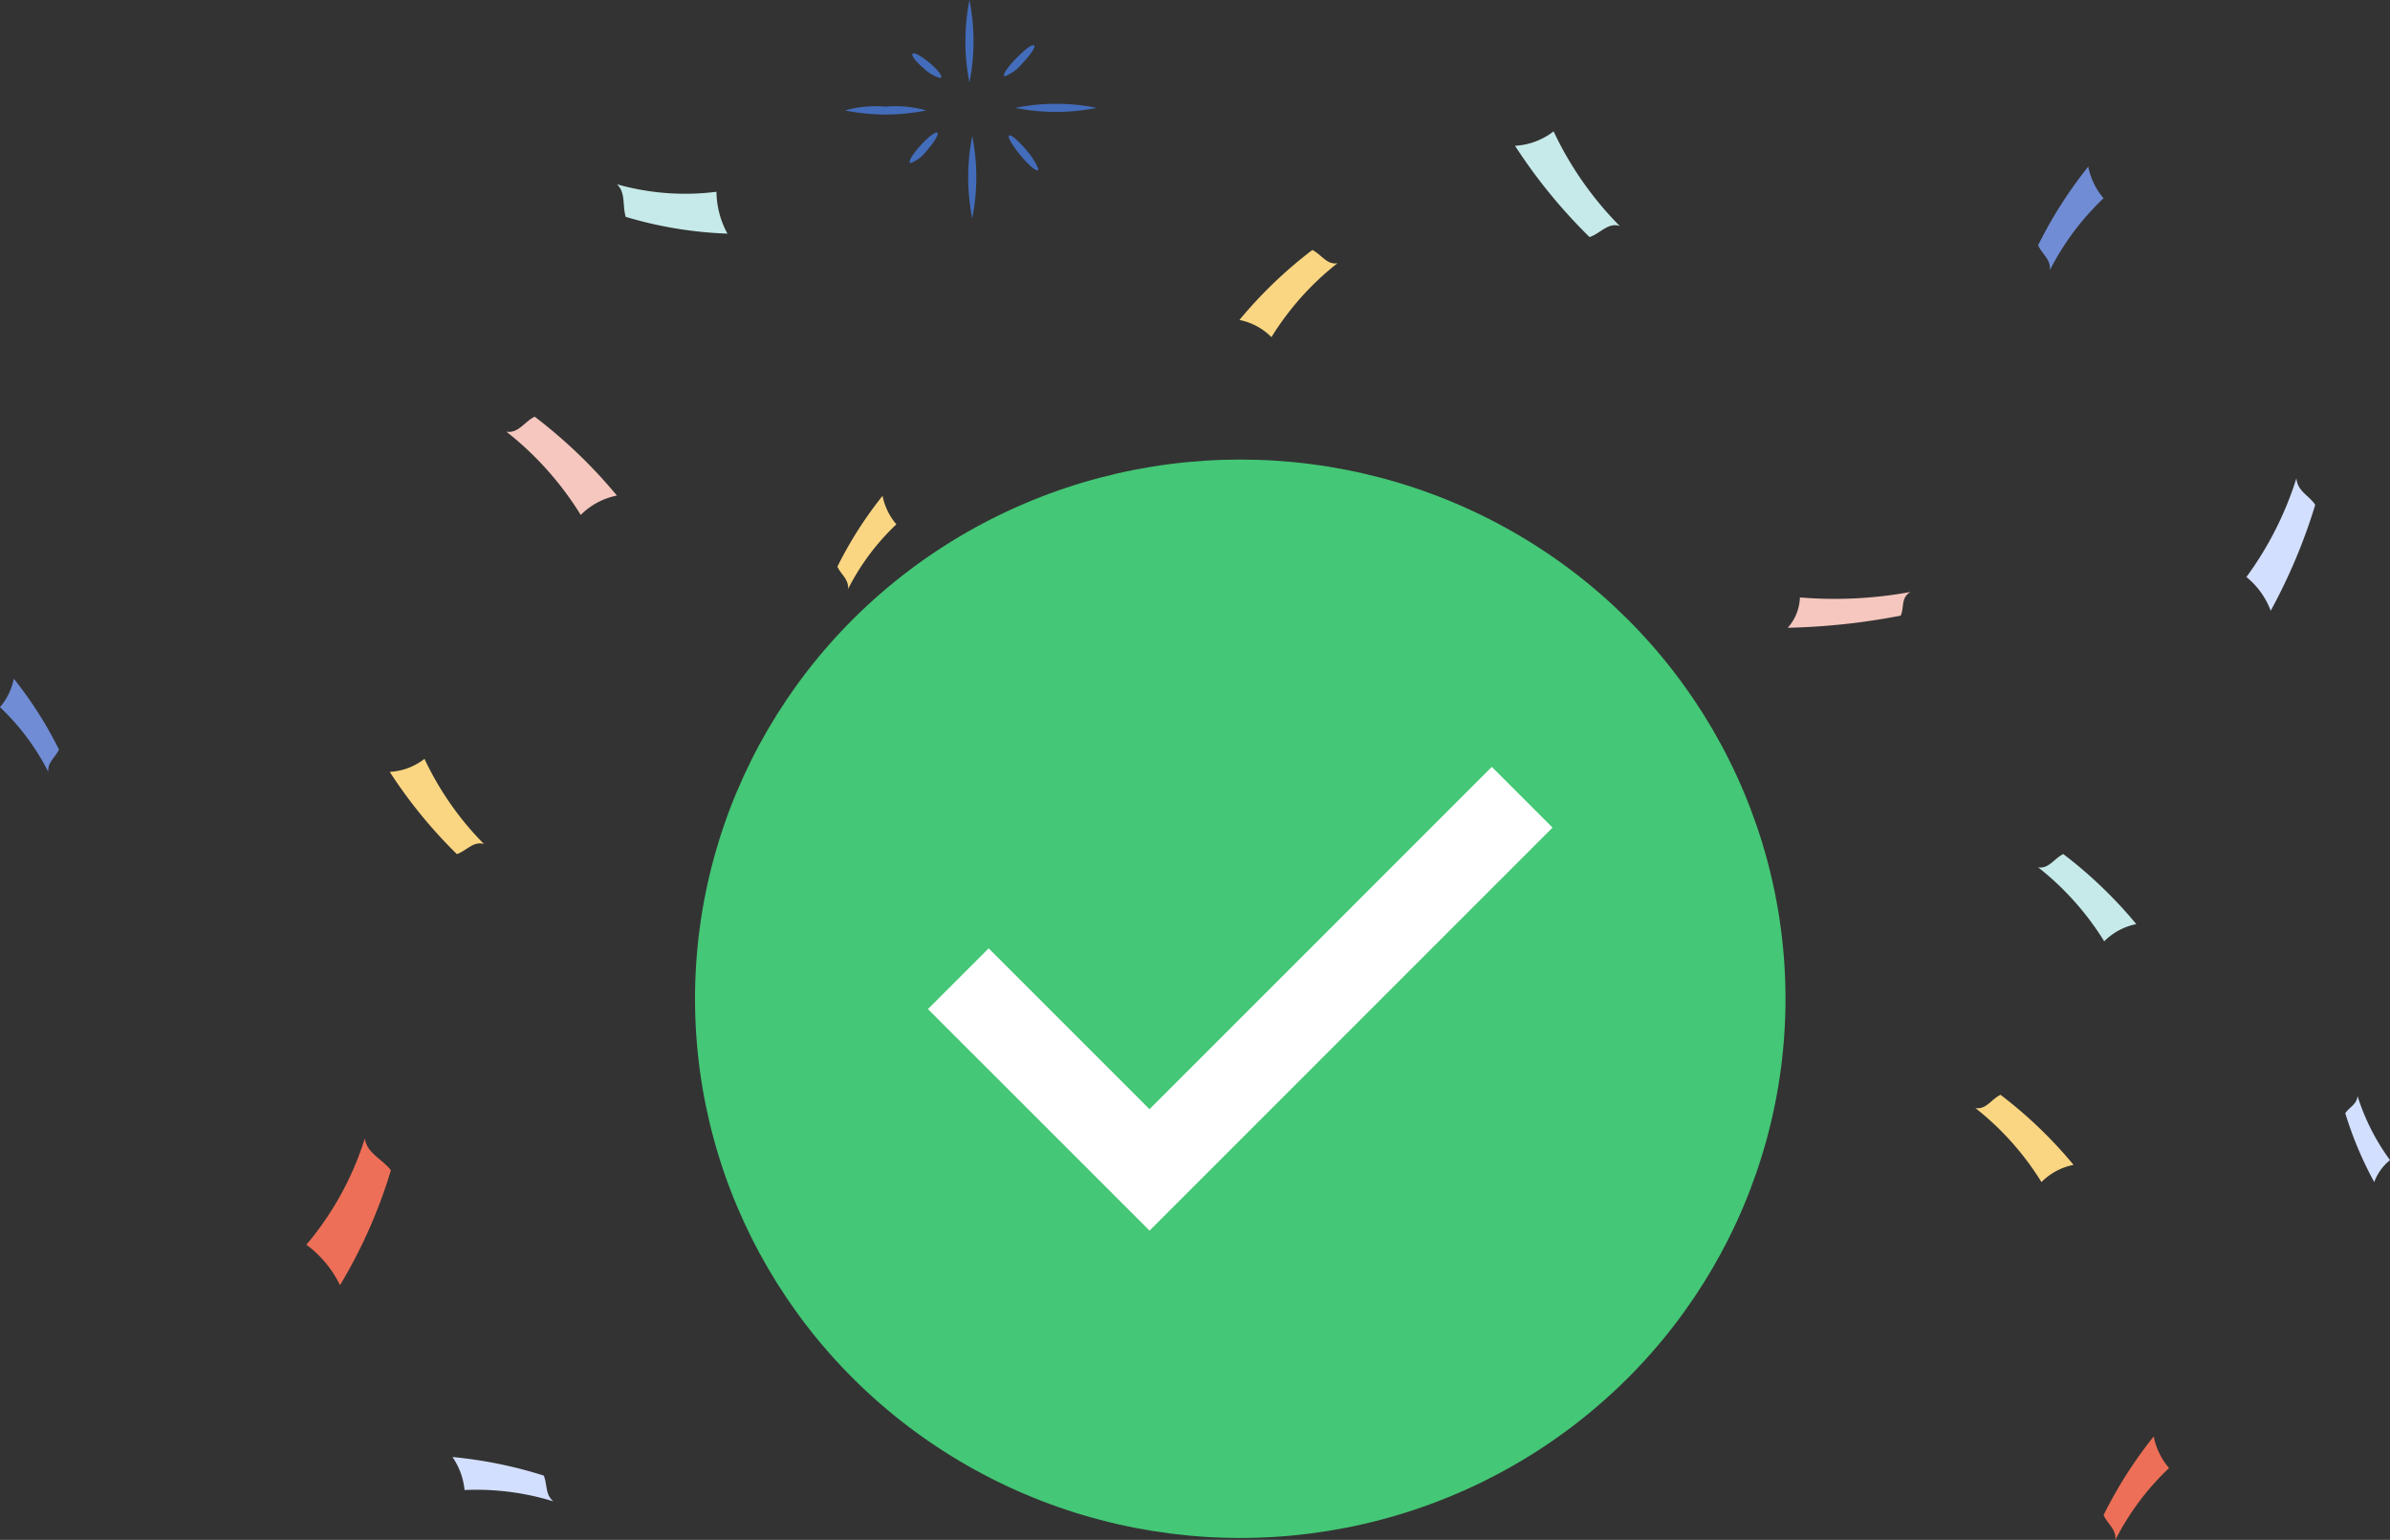 <svg xmlns="http://www.w3.org/2000/svg" width="185.001" height="119.205" viewBox="0 0 185.001 119.205">
  <rect x="0" y="0" width="185.001" height="119.205" fill="#333333" stroke="none"/>
  <g id="Group_283" data-name="Group 283" transform="translate(-578 -189)">
    <path id="Path_540" data-name="Path 540" d="M954.476,8.182a41.39,41.39,0,0,1-5.768-7.065A5.334,5.334,0,0,0,951.693,0a26.378,26.378,0,0,0,5.121,7.328c-.909-.3-1.487.57-2.338.857" transform="translate(-253.435 199.169)" fill="#c6eae9"/>
    <path id="Path_541" data-name="Path 541" d="M402.871,362.053a37.27,37.27,0,0,1-5.194-6.362,4.8,4.8,0,0,0,2.688-1.008,23.755,23.755,0,0,0,4.612,6.6c-.818-.27-1.34.513-2.106.771" transform="translate(210.492 -106.938)" fill="#fbd682"/>
    <path id="Path_542" data-name="Path 542" d="M581.459,252.181a30.485,30.485,0,0,1,3.494-5.48,4.85,4.85,0,0,0,1.069,2.205,18.274,18.274,0,0,0-3.738,5.005c.06-.756-.539-1.1-.825-1.73" transform="translate(61.362 -19.317)" fill="#fbd682"/>
    <path id="Path_543" data-name="Path 543" d="M975.94,545.722a33.833,33.833,0,0,1,3.88-6.085,5.387,5.387,0,0,0,1.186,2.448,20.289,20.289,0,0,0-4.151,5.558c.067-.839-.6-1.218-.916-1.921" transform="translate(-235.11 -239.438)" fill="#ee6f57"/>
    <path id="Path_544" data-name="Path 544" d="M1163.451,20.573a33.842,33.842,0,0,1,3.88-6.085,5.387,5.387,0,0,0,1.186,2.449,20.294,20.294,0,0,0-4.151,5.558c.067-.839-.6-1.219-.916-1.922" transform="translate(-427.688 187.411)" fill="#708cd5"/>
    <path id="Path_545" data-name="Path 545" d="M242.237,327.263a30.473,30.473,0,0,0-3.494-5.48,4.851,4.851,0,0,1-1.069,2.205,18.272,18.272,0,0,1,3.738,5.005c-.06-.756.539-1.1.825-1.73" transform="translate(340.326 -80.243)" fill="#708cd5"/>
    <path id="Path_546" data-name="Path 546" d="M5.067,6.085A33.854,33.854,0,0,0,1.187,0,5.385,5.385,0,0,1,0,2.449,20.293,20.293,0,0,1,4.151,8.006c-.067-.839.6-1.218.916-1.921" transform="matrix(0.695, -0.719, 0.719, 0.695, 612.197, 302.644)" fill="#d3dfff"/>
    <path id="Path_547" data-name="Path 547" d="M1069.407,190.947a51.968,51.968,0,0,1-8.745.94,3.73,3.73,0,0,0,.944-2.35,32.411,32.411,0,0,0,8.556-.423c-.768.466-.462,1.176-.755,1.833" transform="translate(-344.28 45.711)" fill="#f5c7be"/>
    <path id="Path_548" data-name="Path 548" d="M390.267,99.579a31.367,31.367,0,0,0,7.875,1.3,6.916,6.916,0,0,1-.85-3.241,19.271,19.271,0,0,1-7.706-.583c.691.642.416,1.621.68,2.528" transform="translate(236.167 106.208)" fill="#c6eae9"/>
    <path id="Path_549" data-name="Path 549" d="M9.135,3.161A39.108,39.108,0,0,1,0,6.511,8.53,8.53,0,0,0,.442,2.463,23.751,23.751,0,0,0,9.5,0c-.709.922-.21,2.023-.365,3.161" transform="matrix(0.695, -0.719, 0.719, 0.695, 599.637, 283.962)" fill="#ee6f57"/>
    <path id="Path_550" data-name="Path 550" d="M998.22,389.906a34.4,34.4,0,0,1,5.653,5.424,4.824,4.824,0,0,0-2.483,1.332,21.971,21.971,0,0,0-5.117-5.731c.815.149,1.236-.674,1.947-1.025" transform="translate(-260.51 -134.792)" fill="#c6eae9"/>
    <path id="Path_551" data-name="Path 551" d="M843.321,399.36a34.411,34.411,0,0,1,5.653,5.424,4.824,4.824,0,0,0-2.483,1.332,21.974,21.974,0,0,0-5.117-5.731c.815.149,1.236-.674,1.947-1.026" transform="translate(-110.469 -125.61)" fill="#fbd682"/>
    <path id="Path_552" data-name="Path 552" d="M447.762,214.2a38.742,38.742,0,0,1,6.363,6.106,5.434,5.434,0,0,0-2.8,1.5,24.729,24.729,0,0,0-5.76-6.451c.918.168,1.392-.759,2.192-1.155" transform="translate(171.628 7.057)" fill="#f5c7be"/>
    <path id="Path_554" data-name="Path 554" d="M1254.3,144.5a43.457,43.457,0,0,1-3.447,8.2,6.111,6.111,0,0,0-1.879-2.613,26.183,26.183,0,0,0,3.87-7.645c.081,1.014.945,1.3,1.456,2.054" transform="translate(-497.087 83.58)" fill="#d3dfff"/>
    <path id="Path_555" data-name="Path 555" d="M1182.434,414.636a28.237,28.237,0,0,0,2.24,5.33,3.968,3.968,0,0,1,1.221-1.7,16.99,16.99,0,0,1-2.514-4.967c-.053.659-.614.844-.946,1.335" transform="translate(-422.894 -139.459)" fill="#d3dfff"/>
    <path id="Path_556" data-name="Path 556" d="M1436.1,132.786a34.375,34.375,0,0,0-5.645,5.417,4.818,4.818,0,0,1,2.479,1.33,21.944,21.944,0,0,1,5.11-5.723c-.814.149-1.234-.673-1.945-1.024" transform="translate(-756.516 75.566)" fill="#fbd682"/>
    <g id="Group_210" data-name="Group 210" transform="translate(631.799 224.576)">
      <ellipse id="Ellipse_22" data-name="Ellipse 22" cx="42.205" cy="41.741" rx="42.205" ry="41.741" transform="translate(0 0)" fill="#44c776"/>
      <path id="done_FILL0_wght700_GRAD0_opsz48" d="M147.156-705.1,130-722.253l4.7-4.7,12.452,12.452L173.65-741l4.7,4.7Z" transform="translate(-111.972 764.79)" fill="#fff"/>
    </g>
    <path id="Union_4" data-name="Union 4" d="M9.847,10.535a16.289,16.289,0,0,1,0,6.368A16.28,16.28,0,0,1,9.847,10.535Zm3.734,1.494c-.609-.747-1.021-1.415-.883-1.533s.727.413,1.356,1.14,1,1.533.885,1.533a.08.08,0,0,1-.053.017C14.682,13.186,14.132,12.7,13.581,12.028Zm-8.549.57c-.138-.117.255-.727.825-1.356s1.159-1.081,1.3-.963c.118.118-.256.727-.826,1.377a2.838,2.838,0,0,1-1.232.963A.1.1,0,0,1,5.032,12.6ZM0,8.549a8.843,8.843,0,0,1,3.145-.294,8.74,8.74,0,0,1,3.145.294,15.85,15.85,0,0,1-3.145.315A15.839,15.839,0,0,1,0,8.549Zm13.189-.2a15.887,15.887,0,0,1,6.289,0,15.876,15.876,0,0,1-3.144.314A15.889,15.889,0,0,1,13.189,8.353ZM9.631,0a16.336,16.336,0,0,1,0,6.387A16.379,16.379,0,0,1,9.631,0Zm-3.5,5.326c-.609-.51-1.021-1.021-.9-1.159s.688.176,1.3.688,1.022,1.022.9,1.159a.093.093,0,0,1-.075.026A2.941,2.941,0,0,1,6.132,5.326Zm6.192.551c-.118-.118.3-.727.943-1.377s1.258-1.159,1.376-.962c.118.117-.315.747-.944,1.4a3.262,3.262,0,0,1-1.315.963A.082.082,0,0,1,12.324,5.877Z" transform="translate(643.411 189)" fill="#436cbb"/>
  </g>
</svg>
